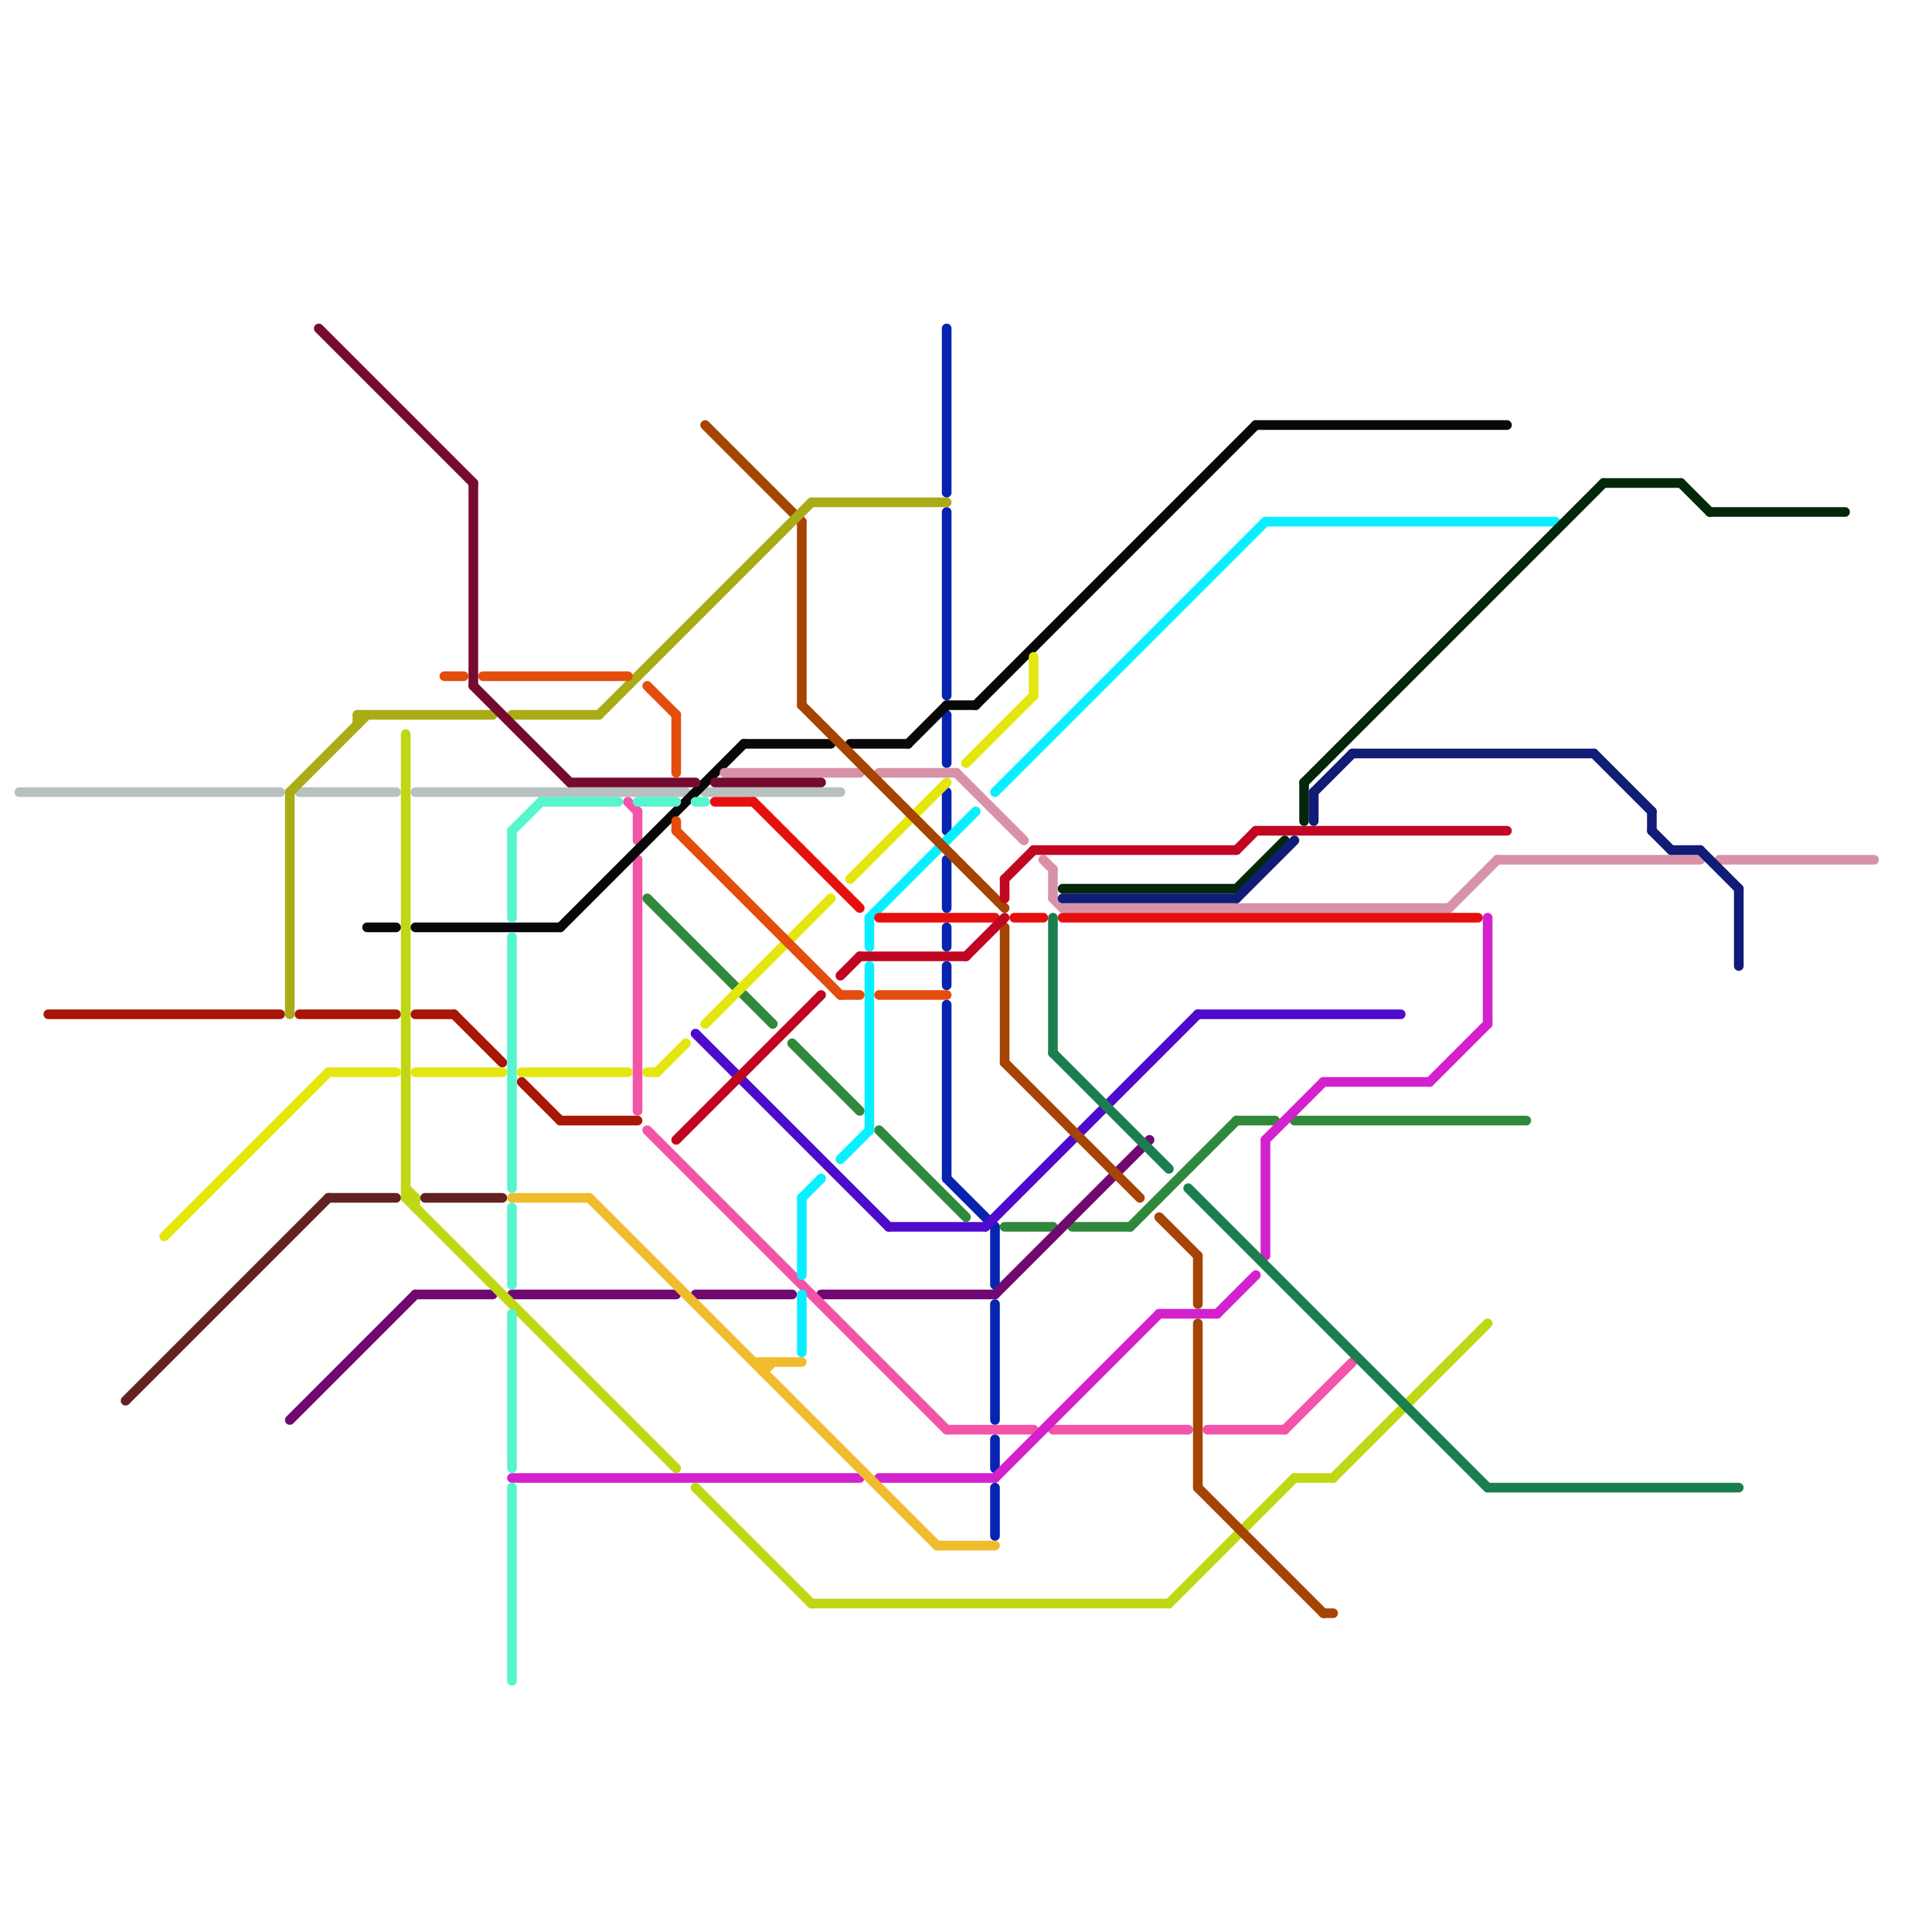 
<svg version="1.1" xmlns="http://www.w3.org/2000/svg" viewBox="0 0 200 200">
<style>line { stroke-width: 1; fill: none; stroke-linecap: round; stroke-linejoin: round; } .c0 { stroke: #a81605 } .c1 { stroke: #b8c1bf } .c2 { stroke: #0623b1 } .c3 { stroke: #30883a } .c4 { stroke: #4e0bcb } .c5 { stroke: #6f0971 } .c6 { stroke: #f254a8 } .c7 { stroke: #d421ce } .c8 { stroke: #f0bc2d } .c9 { stroke: #c0d714 } .c10 { stroke: #080808 } .c11 { stroke: #e4e70d } .c12 { stroke: #d892a7 } .c13 { stroke: #0aefff } .c14 { stroke: #a54403 } .c15 { stroke: #e60f0f } .c16 { stroke: #c10622 } .c17 { stroke: #1b7e4e } .c18 { stroke: #022709 } .c19 { stroke: #101c75 } .c20 { stroke: #622222 } .c21 { stroke: #a9ac16 } .c22 { stroke: #750b30 } .c23 { stroke: #e34d0d } .c24 { stroke: #56f5cd }</style><line class="c0" x1="31" y1="105" x2="41" y2="105"/><line class="c0" x1="47" y1="105" x2="52" y2="110"/><line class="c0" x1="5" y1="105" x2="29" y2="105"/><line class="c0" x1="58" y1="116" x2="66" y2="116"/><line class="c0" x1="43" y1="105" x2="47" y2="105"/><line class="c0" x1="54" y1="112" x2="58" y2="116"/><line class="c1" x1="73" y1="82" x2="87" y2="82"/><line class="c1" x1="43" y1="82" x2="71" y2="82"/><line class="c1" x1="2" y1="82" x2="29" y2="82"/><line class="c1" x1="31" y1="82" x2="41" y2="82"/><line class="c2" x1="98" y1="53" x2="98" y2="72"/><line class="c2" x1="103" y1="127" x2="103" y2="133"/><line class="c2" x1="103" y1="149" x2="103" y2="152"/><line class="c2" x1="98" y1="96" x2="98" y2="98"/><line class="c2" x1="98" y1="122" x2="103" y2="127"/><line class="c2" x1="98" y1="104" x2="98" y2="122"/><line class="c2" x1="98" y1="89" x2="98" y2="94"/><line class="c2" x1="98" y1="34" x2="98" y2="51"/><line class="c2" x1="98" y1="100" x2="98" y2="102"/><line class="c2" x1="98" y1="74" x2="98" y2="79"/><line class="c2" x1="103" y1="154" x2="103" y2="159"/><line class="c2" x1="98" y1="82" x2="98" y2="86"/><line class="c2" x1="103" y1="135" x2="103" y2="147"/><line class="c3" x1="104" y1="127" x2="109" y2="127"/><line class="c3" x1="82" y1="108" x2="89" y2="115"/><line class="c3" x1="128" y1="116" x2="132" y2="116"/><line class="c3" x1="134" y1="116" x2="158" y2="116"/><line class="c3" x1="91" y1="117" x2="100" y2="126"/><line class="c3" x1="111" y1="127" x2="117" y2="127"/><line class="c3" x1="67" y1="93" x2="80" y2="106"/><line class="c3" x1="117" y1="127" x2="128" y2="116"/><line class="c4" x1="124" y1="105" x2="145" y2="105"/><line class="c4" x1="102" y1="127" x2="124" y2="105"/><line class="c4" x1="92" y1="127" x2="102" y2="127"/><line class="c4" x1="72" y1="107" x2="92" y2="127"/><line class="c5" x1="43" y1="134" x2="51" y2="134"/><line class="c5" x1="85" y1="134" x2="103" y2="134"/><line class="c5" x1="103" y1="134" x2="119" y2="118"/><line class="c5" x1="72" y1="134" x2="82" y2="134"/><line class="c5" x1="53" y1="134" x2="70" y2="134"/><line class="c5" x1="30" y1="147" x2="43" y2="134"/><line class="c6" x1="98" y1="148" x2="107" y2="148"/><line class="c6" x1="65" y1="83" x2="66" y2="84"/><line class="c6" x1="66" y1="89" x2="66" y2="115"/><line class="c6" x1="125" y1="148" x2="133" y2="148"/><line class="c6" x1="66" y1="84" x2="66" y2="87"/><line class="c6" x1="133" y1="148" x2="140" y2="141"/><line class="c6" x1="67" y1="117" x2="98" y2="148"/><line class="c6" x1="109" y1="148" x2="123" y2="148"/><line class="c7" x1="120" y1="136" x2="126" y2="136"/><line class="c7" x1="137" y1="112" x2="148" y2="112"/><line class="c7" x1="126" y1="136" x2="130" y2="132"/><line class="c7" x1="91" y1="153" x2="103" y2="153"/><line class="c7" x1="148" y1="112" x2="154" y2="106"/><line class="c7" x1="103" y1="153" x2="120" y2="136"/><line class="c7" x1="131" y1="118" x2="137" y2="112"/><line class="c7" x1="53" y1="153" x2="89" y2="153"/><line class="c7" x1="154" y1="95" x2="154" y2="106"/><line class="c7" x1="131" y1="118" x2="131" y2="130"/><line class="c8" x1="78" y1="141" x2="83" y2="141"/><line class="c8" x1="79" y1="141" x2="79" y2="142"/><line class="c8" x1="61" y1="124" x2="97" y2="160"/><line class="c8" x1="97" y1="160" x2="103" y2="160"/><line class="c8" x1="53" y1="124" x2="61" y2="124"/><line class="c8" x1="79" y1="142" x2="80" y2="141"/><line class="c9" x1="42" y1="124" x2="43" y2="124"/><line class="c9" x1="42" y1="76" x2="42" y2="124"/><line class="c9" x1="138" y1="153" x2="154" y2="137"/><line class="c9" x1="43" y1="124" x2="43" y2="125"/><line class="c9" x1="42" y1="124" x2="70" y2="152"/><line class="c9" x1="134" y1="153" x2="138" y2="153"/><line class="c9" x1="72" y1="154" x2="84" y2="166"/><line class="c9" x1="84" y1="166" x2="121" y2="166"/><line class="c9" x1="121" y1="166" x2="134" y2="153"/><line class="c9" x1="42" y1="123" x2="43" y2="124"/><line class="c10" x1="58" y1="96" x2="77" y2="77"/><line class="c10" x1="101" y1="73" x2="130" y2="44"/><line class="c10" x1="94" y1="77" x2="98" y2="73"/><line class="c10" x1="88" y1="77" x2="94" y2="77"/><line class="c10" x1="130" y1="44" x2="156" y2="44"/><line class="c10" x1="43" y1="96" x2="58" y2="96"/><line class="c10" x1="77" y1="77" x2="86" y2="77"/><line class="c10" x1="98" y1="73" x2="101" y2="73"/><line class="c10" x1="38" y1="96" x2="41" y2="96"/><line class="c11" x1="100" y1="79" x2="107" y2="72"/><line class="c11" x1="54" y1="111" x2="65" y2="111"/><line class="c11" x1="17" y1="128" x2="34" y2="111"/><line class="c11" x1="67" y1="111" x2="68" y2="111"/><line class="c11" x1="107" y1="68" x2="107" y2="72"/><line class="c11" x1="68" y1="111" x2="71" y2="108"/><line class="c11" x1="34" y1="111" x2="41" y2="111"/><line class="c11" x1="73" y1="106" x2="86" y2="93"/><line class="c11" x1="43" y1="111" x2="52" y2="111"/><line class="c11" x1="88" y1="91" x2="98" y2="81"/><line class="c12" x1="99" y1="80" x2="106" y2="87"/><line class="c12" x1="150" y1="94" x2="155" y2="89"/><line class="c12" x1="155" y1="89" x2="176" y2="89"/><line class="c12" x1="75" y1="80" x2="89" y2="80"/><line class="c12" x1="91" y1="80" x2="99" y2="80"/><line class="c12" x1="110" y1="94" x2="150" y2="94"/><line class="c12" x1="109" y1="93" x2="110" y2="94"/><line class="c12" x1="109" y1="90" x2="109" y2="93"/><line class="c12" x1="108" y1="89" x2="109" y2="90"/><line class="c12" x1="178" y1="89" x2="194" y2="89"/><line class="c13" x1="83" y1="134" x2="83" y2="140"/><line class="c13" x1="83" y1="124" x2="83" y2="132"/><line class="c13" x1="90" y1="100" x2="90" y2="117"/><line class="c13" x1="83" y1="124" x2="85" y2="122"/><line class="c13" x1="90" y1="95" x2="101" y2="84"/><line class="c13" x1="87" y1="120" x2="90" y2="117"/><line class="c13" x1="90" y1="95" x2="90" y2="98"/><line class="c13" x1="131" y1="54" x2="161" y2="54"/><line class="c13" x1="103" y1="82" x2="131" y2="54"/><line class="c14" x1="124" y1="154" x2="137" y2="167"/><line class="c14" x1="104" y1="96" x2="104" y2="110"/><line class="c14" x1="137" y1="167" x2="138" y2="167"/><line class="c14" x1="104" y1="110" x2="118" y2="124"/><line class="c14" x1="83" y1="54" x2="83" y2="73"/><line class="c14" x1="83" y1="73" x2="104" y2="94"/><line class="c14" x1="124" y1="130" x2="124" y2="135"/><line class="c14" x1="73" y1="44" x2="83" y2="54"/><line class="c14" x1="120" y1="126" x2="124" y2="130"/><line class="c14" x1="124" y1="137" x2="124" y2="154"/><line class="c15" x1="78" y1="83" x2="89" y2="94"/><line class="c15" x1="110" y1="95" x2="153" y2="95"/><line class="c15" x1="91" y1="95" x2="103" y2="95"/><line class="c15" x1="74" y1="83" x2="78" y2="83"/><line class="c15" x1="105" y1="95" x2="108" y2="95"/><line class="c16" x1="100" y1="99" x2="104" y2="95"/><line class="c16" x1="70" y1="118" x2="85" y2="103"/><line class="c16" x1="107" y1="88" x2="128" y2="88"/><line class="c16" x1="89" y1="99" x2="100" y2="99"/><line class="c16" x1="104" y1="91" x2="104" y2="93"/><line class="c16" x1="87" y1="101" x2="89" y2="99"/><line class="c16" x1="104" y1="91" x2="107" y2="88"/><line class="c16" x1="128" y1="88" x2="130" y2="86"/><line class="c16" x1="130" y1="86" x2="156" y2="86"/><line class="c17" x1="109" y1="95" x2="109" y2="109"/><line class="c17" x1="109" y1="109" x2="121" y2="121"/><line class="c17" x1="154" y1="154" x2="180" y2="154"/><line class="c17" x1="123" y1="123" x2="154" y2="154"/><line class="c18" x1="135" y1="81" x2="166" y2="50"/><line class="c18" x1="110" y1="92" x2="128" y2="92"/><line class="c18" x1="174" y1="50" x2="177" y2="53"/><line class="c18" x1="166" y1="50" x2="174" y2="50"/><line class="c18" x1="135" y1="81" x2="135" y2="85"/><line class="c18" x1="128" y1="92" x2="133" y2="87"/><line class="c18" x1="177" y1="53" x2="191" y2="53"/><line class="c19" x1="140" y1="78" x2="165" y2="78"/><line class="c19" x1="165" y1="78" x2="171" y2="84"/><line class="c19" x1="180" y1="92" x2="180" y2="100"/><line class="c19" x1="171" y1="86" x2="173" y2="88"/><line class="c19" x1="110" y1="93" x2="128" y2="93"/><line class="c19" x1="176" y1="88" x2="180" y2="92"/><line class="c19" x1="128" y1="93" x2="134" y2="87"/><line class="c19" x1="136" y1="82" x2="136" y2="85"/><line class="c19" x1="136" y1="82" x2="140" y2="78"/><line class="c19" x1="171" y1="84" x2="171" y2="86"/><line class="c19" x1="173" y1="88" x2="176" y2="88"/><line class="c20" x1="44" y1="124" x2="52" y2="124"/><line class="c20" x1="34" y1="124" x2="41" y2="124"/><line class="c20" x1="13" y1="145" x2="34" y2="124"/><line class="c21" x1="30" y1="82" x2="38" y2="74"/><line class="c21" x1="62" y1="74" x2="84" y2="52"/><line class="c21" x1="84" y1="52" x2="98" y2="52"/><line class="c21" x1="30" y1="82" x2="30" y2="105"/><line class="c21" x1="37" y1="74" x2="37" y2="75"/><line class="c21" x1="37" y1="74" x2="51" y2="74"/><line class="c21" x1="53" y1="74" x2="62" y2="74"/><line class="c22" x1="49" y1="71" x2="59" y2="81"/><line class="c22" x1="59" y1="81" x2="72" y2="81"/><line class="c22" x1="74" y1="81" x2="85" y2="81"/><line class="c22" x1="49" y1="50" x2="49" y2="71"/><line class="c22" x1="33" y1="34" x2="49" y2="50"/><line class="c23" x1="46" y1="70" x2="48" y2="70"/><line class="c23" x1="50" y1="70" x2="65" y2="70"/><line class="c23" x1="67" y1="71" x2="70" y2="74"/><line class="c23" x1="70" y1="85" x2="70" y2="86"/><line class="c23" x1="70" y1="74" x2="70" y2="80"/><line class="c23" x1="70" y1="86" x2="87" y2="103"/><line class="c23" x1="91" y1="103" x2="98" y2="103"/><line class="c23" x1="87" y1="103" x2="89" y2="103"/><line class="c24" x1="72" y1="83" x2="73" y2="83"/><line class="c24" x1="53" y1="86" x2="56" y2="83"/><line class="c24" x1="53" y1="97" x2="53" y2="123"/><line class="c24" x1="53" y1="154" x2="53" y2="174"/><line class="c24" x1="53" y1="136" x2="53" y2="152"/><line class="c24" x1="66" y1="83" x2="70" y2="83"/><line class="c24" x1="53" y1="86" x2="53" y2="95"/><line class="c24" x1="56" y1="83" x2="64" y2="83"/><line class="c24" x1="53" y1="125" x2="53" y2="133"/>


</svg>

